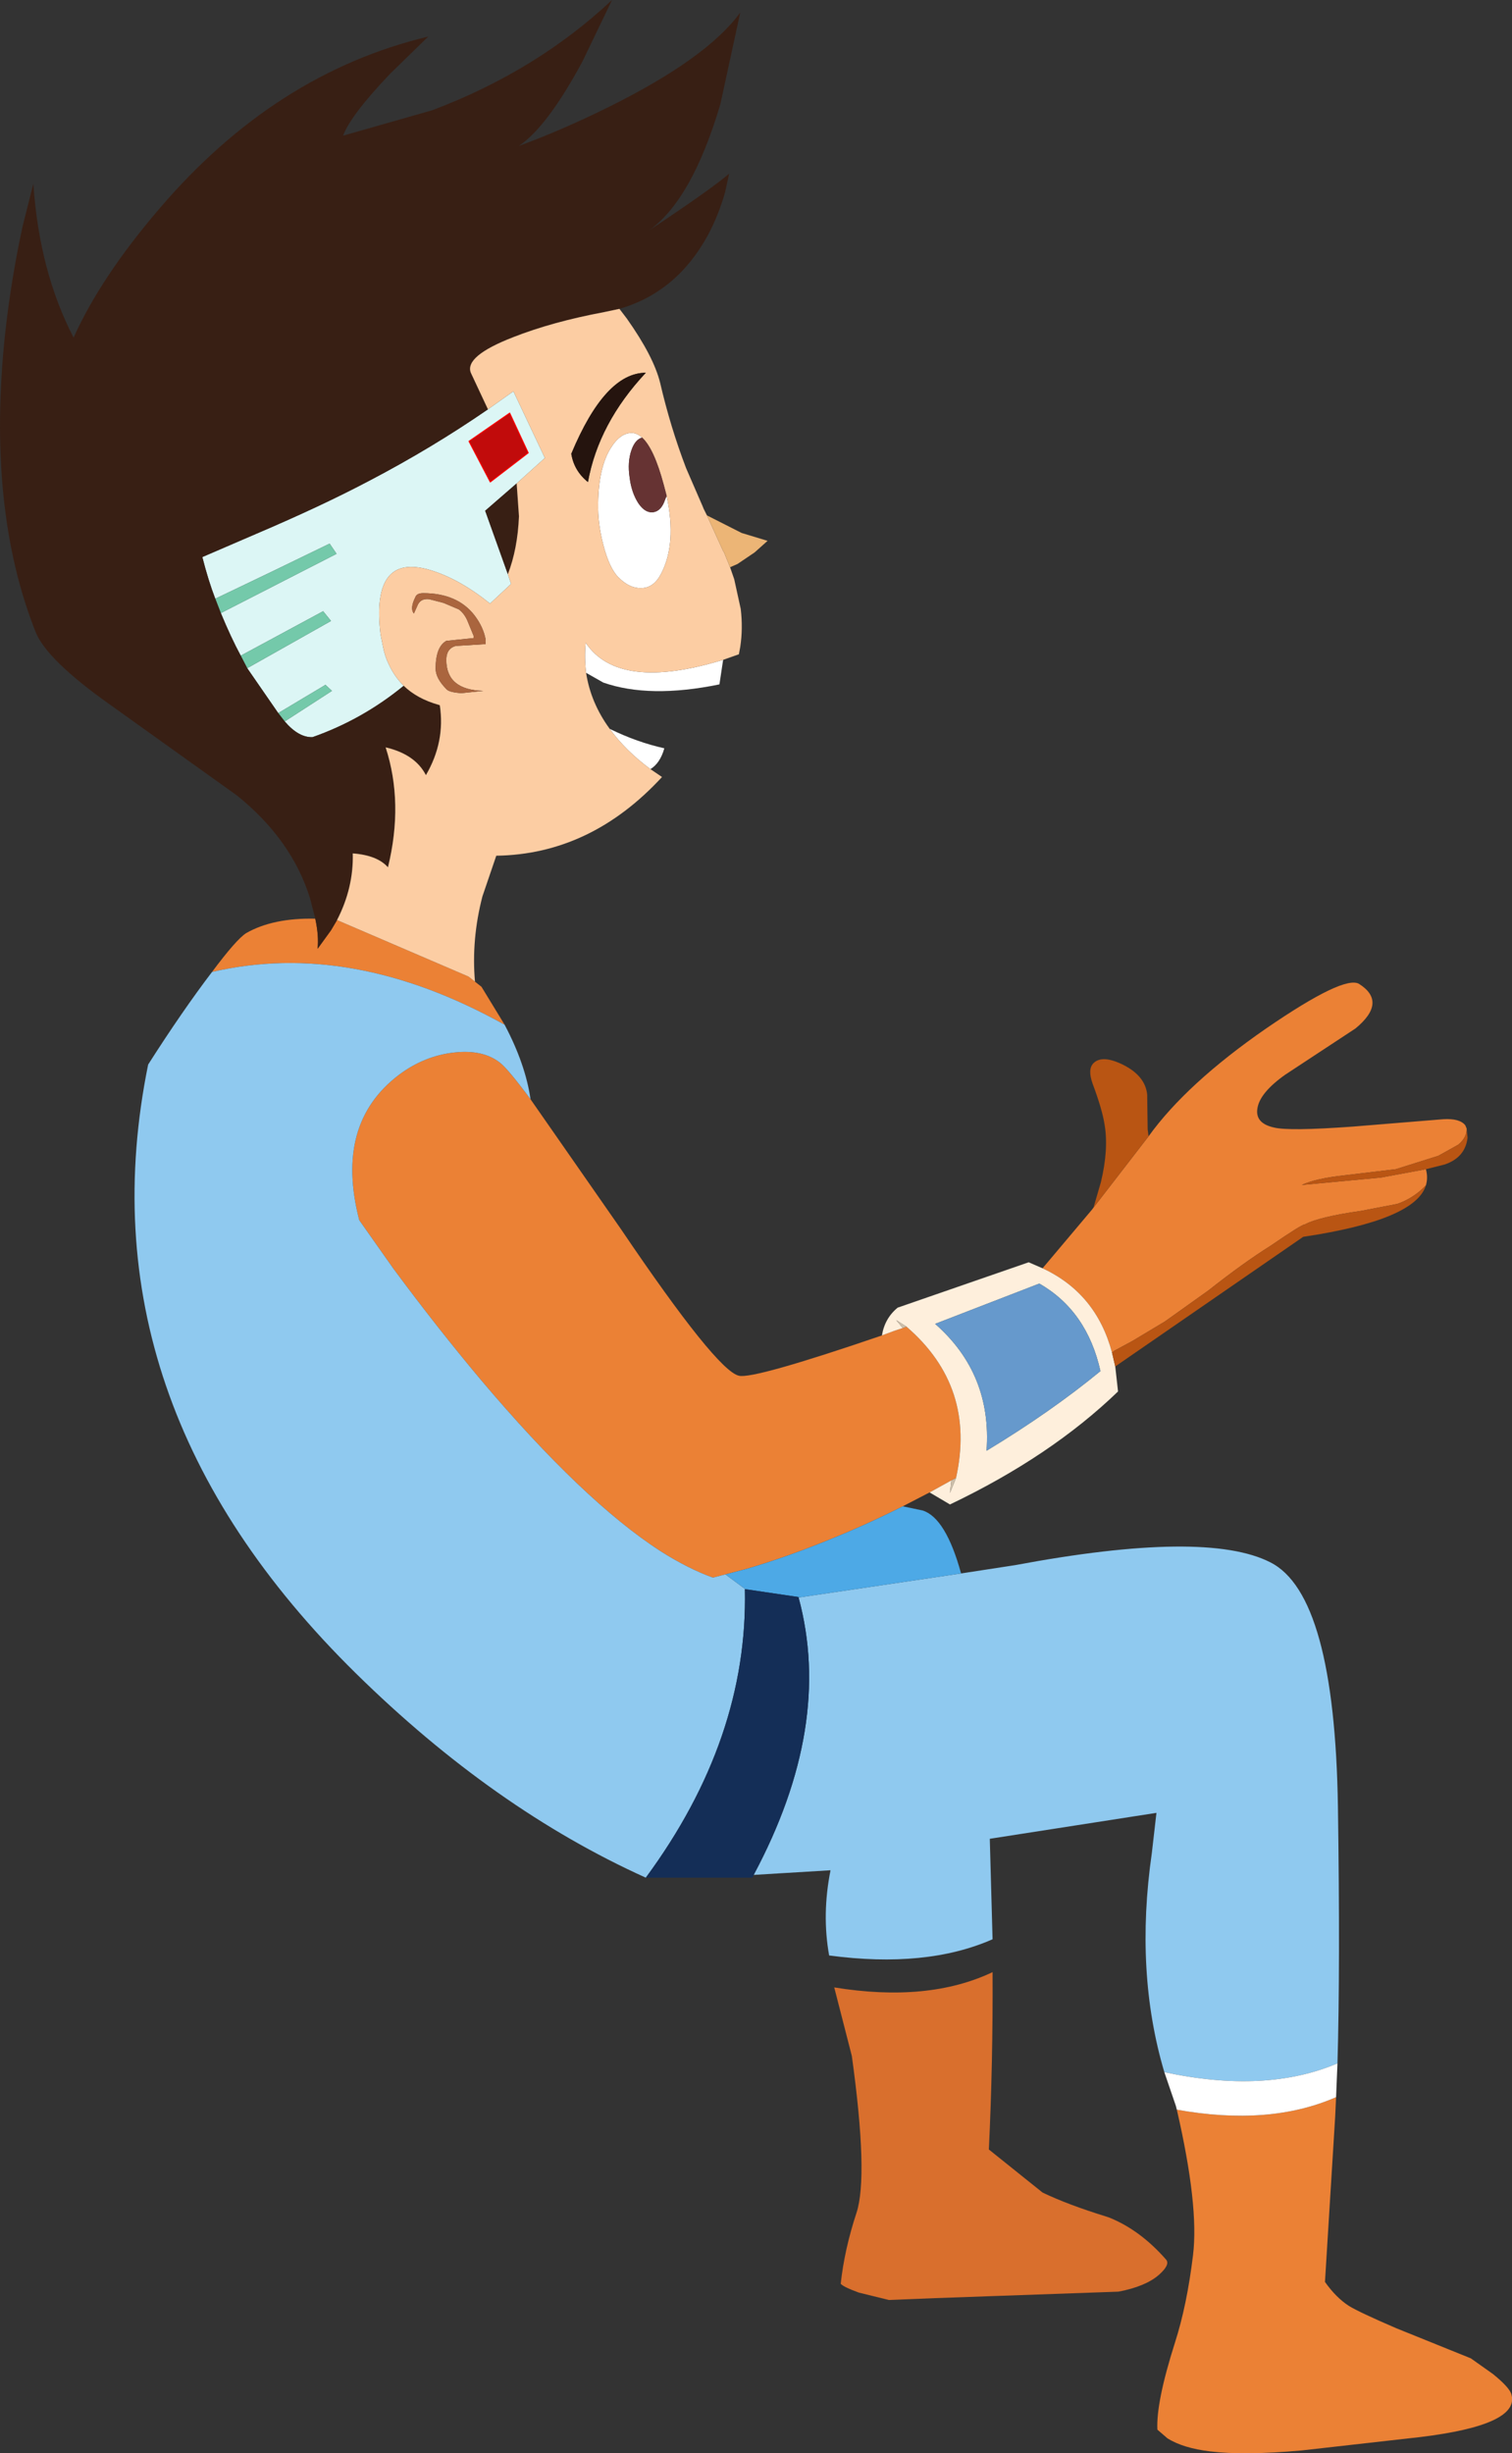 <?xml version="1.0" encoding="UTF-8" standalone="no"?>
<svg xmlns:xlink="http://www.w3.org/1999/xlink" height="264.9px" width="163.3px" xmlns="http://www.w3.org/2000/svg">
  <rect width="100%" height="100%" fill="#333333" stroke="none"/>
  <g transform="matrix(1.0, 0.0, 0.0, 1.0, -61.6, -138.25)">
    <path d="M105.2 212.3 Q100.75 215.95 95.35 217.85 93.85 217.9 92.35 216.15 L97.45 212.85 96.75 212.2 91.65 215.25 88.3 210.4 97.35 205.3 96.5 204.25 87.6 209.05 Q86.55 207.1 85.45 204.45 L97.95 198.05 97.2 196.95 Q91.05 199.95 84.85 202.9 84.1 200.95 83.45 198.4 L89.25 195.9 Q96.4 192.85 101.5 190.15 108.2 186.65 114.3 182.45 L117.05 180.5 120.45 187.7 117.4 190.45 114.0 193.4 116.45 200.25 116.8 201.3 114.55 203.4 114.5 203.4 Q111.2 200.75 108.05 199.8 101.65 197.9 102.7 206.75 L102.95 208.0 Q103.15 209.1 103.6 210.0 104.2 211.3 105.2 212.3 M114.55 190.3 L118.65 187.15 116.65 182.85 112.25 185.9 114.55 190.3" fill="#dcf6f5" fill-rule="evenodd" stroke="none"/>
    <path d="M114.55 190.3 L112.25 185.9 116.65 182.85 118.65 187.15 114.55 190.3" fill="#c10b0b" fill-rule="evenodd" stroke="none"/>
    <path d="M92.35 216.15 L91.65 215.25 96.75 212.2 97.45 212.85 92.35 216.15 M88.3 210.4 L87.6 209.05 96.5 204.25 97.35 205.3 88.3 210.4 M85.45 204.45 L84.85 202.9 Q91.05 199.95 97.2 196.95 L97.95 198.05 85.45 204.45" fill="#74c9aa" fill-rule="evenodd" stroke="none"/>
    <path d="M112.2 243.7 L113.6 244.8 116.1 248.9 Q99.6 239.7 84.5 243.2 87.15 239.65 88.2 239.0 91.1 237.35 95.65 237.45 96.05 239.3 95.9 240.7 L97.35 238.7 98.0 237.6 112.2 243.7 M118.9 256.95 L128.65 270.95 Q139.0 286.25 141.4 286.8 142.95 287.2 156.85 282.45 L158.2 281.95 159.1 281.65 159.5 281.5 Q167.05 288.0 164.85 297.85 L164.35 298.1 162.0 299.4 159.1 300.9 Q155.55 302.7 151.9 304.2 146.85 306.3 142.25 307.65 L139.95 308.25 138.6 308.6 Q135.95 307.65 132.95 305.75 124.6 300.35 113.5 287.2 108.8 281.6 104.1 275.25 L100.4 270.0 Q97.7 259.6 104.7 254.3 107.45 252.25 110.65 251.9 113.75 251.55 115.6 253.0 116.45 253.65 118.9 256.95 M174.2 275.2 L179.55 268.85 179.7 268.65 185.3 261.4 185.65 260.95 Q189.75 255.25 198.35 249.3 206.8 243.5 208.4 244.5 211.45 246.45 208.0 249.3 L200.4 254.3 Q197.65 256.25 197.4 257.95 197.15 259.55 199.2 260.0 200.8 260.4 207.7 259.9 L217.5 259.1 Q219.25 259.0 219.85 259.75 L220.0 260.1 Q220.05 261.05 219.1 261.85 L216.95 263.05 212.35 264.5 206.9 265.15 Q203.65 265.5 202.2 266.2 L210.75 265.4 215.6 264.5 Q215.85 265.4 215.6 266.25 214.25 267.65 212.5 268.25 L208.6 269.0 Q204.05 269.65 202.55 270.45 202.2 270.45 198.85 272.75 195.9 274.6 192.1 277.6 L187.4 280.95 183.9 283.05 181.95 284.1 181.7 284.3 Q180.0 277.9 174.2 275.2 M205.9 364.7 L205.8 366.85 204.7 384.65 Q205.9 386.35 207.3 387.25 208.45 387.95 212.4 389.65 L220.45 392.9 222.85 394.6 Q224.7 396.1 224.85 396.85 225.7 400.1 215.0 401.4 L202.15 402.85 Q195.95 403.4 192.3 402.95 189.4 402.6 187.7 401.55 L186.6 400.6 Q186.45 397.65 188.5 391.2 189.8 387.15 190.45 381.75 191.1 376.45 188.7 366.05 198.7 367.85 205.9 364.7" fill="#eb8135" fill-rule="evenodd" stroke="none"/>
    <path d="M116.1 248.9 Q118.35 253.15 118.9 256.95 116.45 253.65 115.6 253.0 113.75 251.55 110.65 251.9 107.45 252.25 104.7 254.3 97.7 259.6 100.4 270.0 L104.1 275.25 Q108.8 281.6 113.5 287.2 124.6 300.35 132.95 305.75 135.95 307.65 138.6 308.6 L139.95 308.25 142.1 309.85 142.05 309.85 Q142.4 326.0 131.35 341.0 114.95 333.6 100.05 318.95 70.2 289.6 77.6 253.2 81.3 247.4 84.5 243.2 99.6 239.7 116.1 248.9 M165.4 308.15 L171.25 307.25 Q191.85 303.4 198.8 306.95 205.75 310.45 206.1 333.35 206.35 350.7 206.05 361.05 198.3 364.35 187.35 362.0 184.15 351.2 186.0 338.35 L186.5 334.0 168.5 336.8 168.8 347.65 Q161.65 350.8 151.15 349.4 150.35 344.95 151.3 340.2 L143.0 340.7 Q151.6 324.6 147.85 310.75 L165.4 308.15" fill="#8fc9ef" fill-rule="evenodd" stroke="none"/>
    <path d="M156.85 282.45 Q157.15 280.6 158.55 279.45 L172.7 274.55 174.2 275.2 Q180.0 277.9 181.7 284.3 L182.05 285.8 182.35 288.5 Q175.1 295.5 164.2 300.7 L162.0 299.4 164.35 298.1 164.2 299.45 164.85 297.85 Q167.05 288.0 159.5 281.5 L158.4 280.8 159.1 281.65 158.2 281.95 156.85 282.45 M173.85 276.85 L162.6 281.2 Q168.75 286.6 168.15 294.9 175.1 290.7 180.45 286.3 179.0 279.8 173.85 276.85" fill="#feefdc" fill-rule="evenodd" stroke="none"/>
    <path d="M159.1 281.65 L158.4 280.8 159.5 281.5 159.1 281.65 M164.85 297.85 L164.2 299.45 164.35 298.1 164.85 297.85" fill="#cdbfaa" fill-rule="evenodd" stroke="none"/>
    <path d="M159.1 300.9 L161.25 301.35 Q163.75 302.15 165.4 308.15 L147.85 310.75 147.85 310.7 142.1 309.85 139.95 308.25 142.25 307.65 Q146.85 306.3 151.9 304.2 155.55 302.7 159.1 300.9" fill="#4da9e6" fill-rule="evenodd" stroke="none"/>
    <path d="M143.0 340.7 L142.95 340.85 142.85 341.0 131.35 341.0 Q142.4 326.0 142.05 309.85 L142.1 309.85 147.85 310.7 147.85 310.75 Q151.6 324.6 143.0 340.7" fill="#142e57" fill-rule="evenodd" stroke="none"/>
    <path d="M152.4 384.85 Q152.8 381.15 154.1 377.2 155.4 373.25 153.6 360.25 L151.7 352.85 Q161.85 354.5 168.8 351.2 168.85 360.95 168.4 370.35 L174.2 375.0 Q176.9 376.3 181.1 377.6 L181.4 377.7 Q184.75 379.05 187.55 382.25 188.0 382.8 186.75 383.9 185.3 385.15 182.4 385.7 L168.25 386.2 162.6 386.4 157.6 386.6 154.35 385.8 Q152.7 385.2 152.4 384.85" fill="#d96f2d" fill-rule="evenodd" stroke="none"/>
    <path d="M179.7 268.65 L180.5 265.9 Q181.35 262.35 180.9 259.7 180.65 258.05 179.6 255.25 179.05 253.7 179.7 253.05 180.65 252.1 182.95 253.25 185.3 254.45 185.5 256.45 L185.55 260.2 185.65 260.95 185.3 261.4 179.7 268.65 M220.0 260.1 L220.1 261.1 Q219.85 263.25 217.6 264.0 L215.6 264.5 210.75 265.4 202.2 266.2 Q203.65 265.5 206.9 265.15 L212.35 264.5 216.95 263.05 219.1 261.85 Q220.05 261.05 220.0 260.1 M215.6 266.25 Q214.45 270.0 202.35 271.8 L182.05 285.8 181.7 284.3 181.95 284.1 183.9 283.05 187.4 280.95 192.1 277.6 Q195.9 274.6 198.85 272.75 202.2 270.45 202.55 270.45 204.05 269.65 208.6 269.0 L212.5 268.25 Q214.25 267.65 215.6 266.25" fill="#b95513" fill-rule="evenodd" stroke="none"/>
    <path d="M173.85 276.85 Q179.0 279.8 180.45 286.3 175.1 290.7 168.15 294.9 168.75 286.6 162.6 281.2 L173.85 276.85" fill="#6699cc" fill-rule="evenodd" stroke="none"/>
    <path d="M139.7 209.5 L139.3 212.15 Q131.75 213.7 126.75 211.95 L124.9 210.9 Q124.7 209.3 124.85 207.65 128.4 212.95 139.7 209.5 M127.45 216.95 Q130.4 218.4 133.35 219.05 132.9 220.65 131.85 221.3 129.15 219.3 127.45 216.95 M206.05 361.05 L205.9 364.7 Q198.7 367.85 188.7 366.05 L188.6 365.65 187.35 362.0 Q198.3 364.35 206.05 361.05 M133.6 191.8 Q134.7 196.95 133.0 200.2 132.2 201.75 130.85 201.75 129.6 201.8 128.4 200.6 127.4 199.6 126.75 197.05 126.15 194.75 126.2 192.6 126.25 188.75 127.55 186.65 128.6 184.95 129.9 185.0 130.45 185.05 130.95 185.5 130.2 185.7 129.8 186.85 129.35 188.15 129.6 189.8 129.8 191.45 130.55 192.6 131.3 193.7 132.2 193.55 133.05 193.4 133.45 192.15 L133.6 191.8" fill="#ffffff" fill-rule="evenodd" stroke="none"/>
    <path d="M95.65 237.45 L95.1 235.3 Q93.15 228.95 87.2 224.15 L73.5 214.35 Q66.65 209.5 65.45 206.5 60.15 193.15 62.15 174.3 62.8 168.4 64.05 162.65 L65.2 158.1 Q65.85 167.6 69.55 174.7 72.5 168.15 78.8 160.8 91.3 146.15 107.85 142.2 L103.75 146.2 Q99.5 150.65 98.65 152.9 L108.3 150.15 Q119.55 145.9 127.7 138.25 L124.5 144.9 Q120.7 151.95 117.65 154.0 122.2 152.35 127.45 149.75 138.0 144.5 141.55 139.6 L139.4 149.5 Q136.3 159.95 131.6 163.2 138.45 158.65 140.35 157.0 L139.9 159.05 Q139.2 161.5 138.05 163.65 134.7 169.8 128.5 171.6 L126.85 171.95 Q121.25 173.0 117.05 174.65 111.75 176.7 112.45 178.5 L114.3 182.45 Q108.2 186.65 101.5 190.15 96.4 192.85 89.25 195.9 L83.45 198.4 Q84.1 200.95 84.85 202.9 L85.45 204.45 Q86.55 207.1 87.6 209.05 L88.3 210.4 91.65 215.25 92.35 216.15 Q93.85 217.9 95.35 217.85 100.75 215.95 105.2 212.3 106.65 213.7 108.95 214.35 L109.1 214.4 Q109.7 218.35 107.6 221.95 106.45 219.7 103.25 218.95 105.2 224.95 103.5 231.9 102.35 230.6 99.7 230.4 99.8 234.1 98.0 237.6 L97.35 238.7 95.9 240.7 Q96.05 239.3 95.65 237.45 M117.4 190.45 L117.65 194.0 Q117.5 197.55 116.45 200.25 L114.0 193.4 117.4 190.45" fill="#381f14" fill-rule="evenodd" stroke="none"/>
    <path d="M128.5 171.6 L129.3 172.65 Q132.2 176.75 132.9 179.6 134.0 184.35 135.7 188.8 L137.5 192.95 137.6 193.2 137.85 193.7 137.95 193.9 139.7 197.75 139.8 197.9 140.45 199.5 140.9 200.8 141.6 204.0 Q141.85 206.1 141.55 208.1 L141.4 208.9 139.7 209.5 Q128.4 212.95 124.85 207.65 124.7 209.3 124.9 210.9 125.4 214.15 127.45 216.95 129.15 219.3 131.85 221.3 L133.1 222.15 Q125.4 230.5 115.2 230.65 L113.7 235.05 Q112.5 239.7 112.9 244.25 L112.2 243.7 98.0 237.6 Q99.8 234.1 99.7 230.4 102.35 230.6 103.5 231.9 105.2 224.95 103.25 218.95 106.45 219.7 107.6 221.95 109.7 218.35 109.1 214.4 L108.95 214.35 Q106.65 213.7 105.2 212.3 104.2 211.3 103.6 210.0 103.15 209.1 102.95 208.0 L102.7 206.75 Q101.65 197.9 108.05 199.8 111.2 200.75 114.5 203.4 L114.55 203.4 116.8 201.3 116.45 200.25 Q117.5 197.55 117.65 194.0 L117.4 190.45 120.45 187.7 117.05 180.5 114.3 182.45 112.45 178.5 Q111.75 176.7 117.05 174.65 121.25 173.0 126.85 171.95 L128.5 171.6 M130.95 185.5 Q130.45 185.05 129.9 185.0 128.6 184.95 127.55 186.65 126.25 188.75 126.2 192.6 126.15 194.75 126.75 197.05 127.4 199.6 128.4 200.6 129.6 201.8 130.85 201.75 132.2 201.75 133.0 200.2 134.7 196.95 133.6 191.8 L133.3 190.65 Q132.25 186.7 130.95 185.5 M123.3 187.25 Q123.6 189.1 125.1 190.3 126.25 183.95 131.35 178.5 126.95 178.5 123.3 187.25 M112.75 207.15 L109.8 207.45 Q108.65 208.1 108.65 210.45 108.65 211.5 109.85 212.7 110.15 213.0 111.4 213.1 L113.8 212.85 Q109.8 212.75 109.8 209.5 109.8 208.3 110.8 208.0 L114.05 207.8 114.05 207.3 Q113.8 205.95 112.85 204.7 111.0 202.3 107.3 202.3 106.6 202.3 106.45 202.75 105.85 203.95 106.3 204.5 L106.75 203.5 Q107.1 202.85 107.95 202.95 L109.5 203.35 111.15 204.05 Q111.7 204.45 112.05 205.2 L112.75 206.9 112.75 207.15" fill="#fccda3" fill-rule="evenodd" stroke="none"/>
    <path d="M137.95 193.9 L141.7 195.8 144.5 196.65 143.1 197.9 141.25 199.15 140.45 199.5 139.8 197.9 139.7 197.75 137.95 193.9" fill="#ecb576" fill-rule="evenodd" stroke="none"/>
    <path d="M112.75 207.15 L112.75 206.9 112.05 205.2 Q111.7 204.45 111.15 204.05 L109.5 203.35 107.95 202.95 Q107.1 202.85 106.75 203.5 L106.3 204.5 Q105.85 203.95 106.45 202.75 106.6 202.3 107.3 202.3 111.0 202.3 112.85 204.7 113.8 205.95 114.05 207.3 L114.05 207.8 110.8 208.0 Q109.8 208.3 109.8 209.5 109.8 212.75 113.8 212.85 L111.4 213.1 Q110.15 213.0 109.85 212.7 108.65 211.5 108.65 210.45 108.65 208.1 109.8 207.45 L112.75 207.15" fill="#aa653e" fill-rule="evenodd" stroke="none"/>
    <path d="M130.95 185.5 Q132.25 186.7 133.3 190.65 L133.6 191.8 133.45 192.15 Q133.05 193.4 132.2 193.55 131.3 193.7 130.55 192.6 129.8 191.45 129.6 189.8 129.35 188.15 129.8 186.85 130.2 185.7 130.95 185.5" fill="#663333" fill-rule="evenodd" stroke="none"/>
    <path d="M123.3 187.25 Q126.95 178.5 131.35 178.5 126.25 183.95 125.1 190.3 123.6 189.1 123.3 187.25" fill="#25140e" fill-rule="evenodd" stroke="none"/>
    <path d="M114.55 190.3 L112.25 185.9 116.65 182.85 118.65 187.15 114.55 190.3 Z" fill="none" stroke="#ff0000" stroke-linecap="round" stroke-linejoin="round" stroke-width="0.1"/>
  </g>
</svg>
